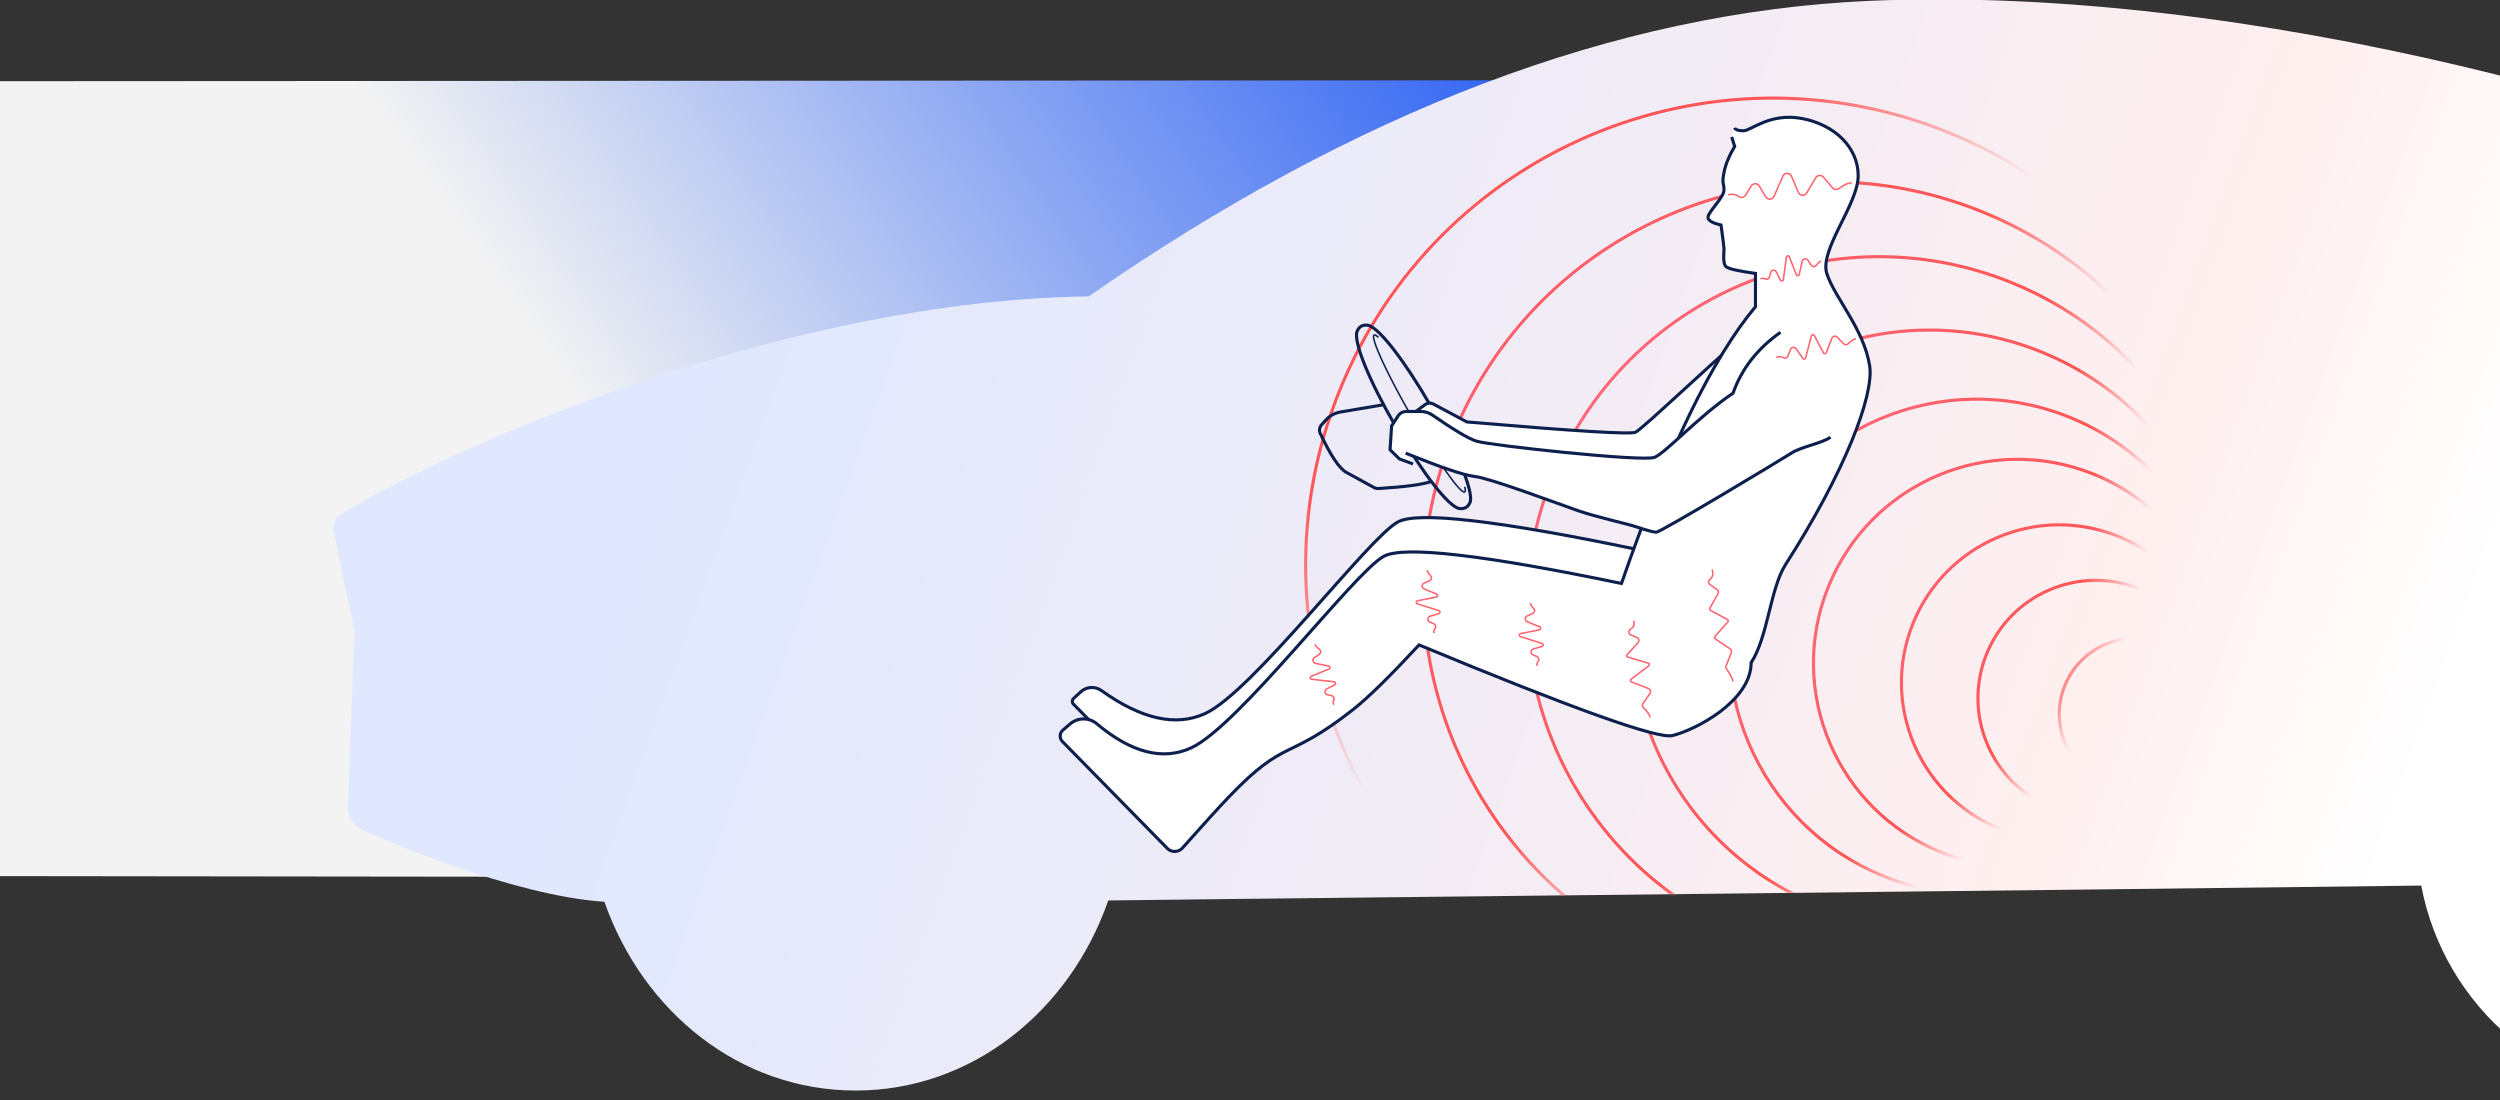 <?xml version="1.0" encoding="UTF-8"?>
<svg id="Layer_1" data-name="Layer 1" xmlns="http://www.w3.org/2000/svg" xmlns:xlink="http://www.w3.org/1999/xlink" viewBox="0 0 1920 845">
  <rect x="0" y="0" width="1920" height="845" fill="#333333" stroke="none"/>
  <defs>
    <style>
      .cls-1 {
        mask: url(#mask);
      }

      .cls-2 {
        stroke-width: 1.2px;
      }

      .cls-2, .cls-3, .cls-4, .cls-5, .cls-6, .cls-7, .cls-8, .cls-9 {
        fill: none;
      }

      .cls-2, .cls-7, .cls-10, .cls-8 {
        stroke: #0d1f4c;
      }

      .cls-2, .cls-8 {
        stroke-miterlimit: 4;
      }

      .cls-11 {
        fill: url(#radial-gradient);
      }

      .cls-11, .cls-12, .cls-13, .cls-14 {
        stroke-width: 0px;
      }

      .cls-12 {
        fill: url(#linear-gradient-2);
      }

      .cls-12, .cls-13, .cls-14, .cls-10 {
        fill-rule: evenodd;
      }

      .cls-3 {
        stroke-miterlimit: 4;
        stroke-width: 1.2px;
      }

      .cls-3, .cls-4, .cls-5, .cls-6, .cls-9 {
        stroke: #ff636e;
      }

      .cls-4 {
        stroke-miterlimit: 4;
        stroke-width: 1.2px;
      }

      .cls-5 {
        stroke-miterlimit: 4;
        stroke-width: 1.2px;
      }

      .cls-6 {
        stroke-miterlimit: 4;
        stroke-width: 1.2px;
      }

      .cls-7, .cls-10 {
        stroke-width: 2.4px;
      }

      .cls-13 {
        fill: url(#linear-gradient);
        isolation: isolate;
        opacity: .94;
      }

      .cls-14, .cls-10 {
        fill: #fff;
      }

      .cls-8 {
        stroke-width: 2.4px;
      }

      .cls-9 {
        stroke-width: 1.2px;
      }
    </style>
    <linearGradient id="linear-gradient" x1="704.85" y1="678.73" x2="705.46" y2="678.92" gradientTransform="translate(-962111.74 416456) scale(1365.7 -613)" gradientUnits="userSpaceOnUse">
      <stop offset="0" stop-color="#fff"/>
      <stop offset="1" stop-color="#2f66ff"/>
    </linearGradient>
    <linearGradient id="linear-gradient-2" x1="705.43" y1="678.65" x2="704.78" y2="678.74" gradientTransform="translate(-1544399 573922) scale(2192 -845)" gradientUnits="userSpaceOnUse">
      <stop offset="0" stop-color="#fff"/>
      <stop offset=".19" stop-color="#ffefef"/>
      <stop offset="1" stop-color="#dfe8ff"/>
    </linearGradient>
    <mask id="mask" x="256" y="-.45" width="2192" height="845" maskUnits="userSpaceOnUse">
      <g id="mask-4">
        <path id="path-3-2" data-name="path-3" class="cls-14" d="M1435.07.68c291.09-12.79,641,85.05,836.93,181.97,92.86,45.77,166.36,27.33,173.98,46.99,7.53,19.71-7.63,22.74-18,44.99-9.76,22.93-57.83,171.72,3,175.97.23,29.42.45,35.49.54,40.91v.7c.02.94.03,1.89.03,2.97v1.27c0,6.11-.16,16.8-.57,48.13,0,75.82-113.34,106.35-170.98,111.98l-.48.04c-7.21,104.99-94.67,187.93-201.5,187.93-98.72,0-180.89-70.81-198.5-164.41-371,4.56-713.41,8.06-925.4,10.44l-82.99,1c-29.59,85.32-105.17,145.98-193.98,145.98s-163.11-60.12-192.98-144.98c-70.58-4.62-170.66-48.42-180.98-52.99-10.22-4.37-15.97-8.77-16-19l5-135.98-16-76.99c-.83-4.96,1.39-10.38,6-13,93.48-56.27,345.27-164.06,573.95-166.97C1041.37,85.07,1241.02,9.42,1435.07.68Z"/>
      </g>
    </mask>
    <radialGradient id="radial-gradient" cx="704.45" cy="678.33" fx="704.45" fy="678.33" r=".48" gradientTransform="translate(-663876.6 252960.1) rotate(23.76) scale(719.76 -735.9)" gradientUnits="userSpaceOnUse">
      <stop offset="0" stop-color="#ff5673" stop-opacity=".82"/>
      <stop offset=".87" stop-color="#ff5656"/>
      <stop offset="1" stop-color="#ff5656" stop-opacity="0"/>
    </radialGradient>
  </defs>
  <g id="Page-1">
    <g id="Homepage-1920">
      <g id="Group-8">
        <polygon id="Path-14" class="cls-13" points="0 62.37 0 672.85 1365.7 674.55 1365.7 61.55 0 62.37"/>
        <g id="Group-57">
          <g id="Combined-Shape">
            <path id="path-3" class="cls-12" d="M1435.07.68c291.09-12.79,641,85.05,836.93,181.97,92.86,45.77,166.36,27.33,173.98,46.99,7.53,19.71-7.63,22.74-18,44.99-9.76,22.93-57.83,171.72,3,175.97.23,29.42.45,35.49.54,40.91v.7c.02.94.03,1.89.03,2.97v1.27c0,6.11-.16,16.8-.57,48.13,0,75.82-113.34,106.35-170.98,111.98l-.48.04c-7.21,104.99-94.67,187.93-201.5,187.93-98.72,0-180.89-70.81-198.5-164.41-371,4.56-713.41,8.06-925.4,10.44l-82.99,1c-29.59,85.32-105.17,145.98-193.98,145.98s-163.11-60.12-192.98-144.98c-70.58-4.62-170.66-48.42-180.98-52.99-10.22-4.37-15.97-8.77-16-19l5-135.98-16-76.99c-.83-4.96,1.39-10.38,6-13,93.48-56.27,345.27-164.06,573.95-166.97C1041.37,85.07,1241.02,9.42,1435.07.68Z"/>
          </g>
          <g class="cls-1">
            <g id="Group-18">
              <g>
                <g id="Rad">
                  <g id="Combined-Shape-2" data-name="Combined-Shape">
                    <path class="cls-11" d="M1496.47,100.45c182.83,73.87,271.98,280.77,200.87,463.92l-.33.82c-.12.32-.25.64-.37.96-.3.77-.6,1.53-.91,2.3l-.11.28c-.04.09-.07.18-.11.28l-.11.27c-.04.1-.08.19-.12.29l-.11.28c-.04.09-.07.19-.11.28l-.11.28c-.04.09-.07.19-.11.28-.26.65-.54,1.3-.81,1.95l1.26-3.06c-.6,1.49-1.21,2.97-1.84,4.44l2.06-5c-74.46,184.29-284.28,273.29-468.66,198.8s-273.48-284.28-199.03-468.56c74.46-184.29,284.28-273.29,468.66-198.8ZM1495.57,102.67c-183.15-74-391.58,14.42-465.54,197.48-73.96,183.06,14.55,391.44,197.7,465.44,149.06,60.22,314.86,12.87,411.29-105.53-85.51,95.93-225.22,132.83-351.26,81.91-160.41-64.81-237.93-247.32-173.15-407.65,64.78-160.33,247.33-237.77,407.73-172.96,126.04,50.92,200.91,174.52,195.78,302.92,12.88-152.15-73.49-301.39-222.55-361.61ZM1521.45,163.59c-159.18-64.31-340.33,12.53-404.61,171.63-64.28,159.1,12.65,340.22,171.83,404.53,126.16,50.97,266.13,13.27,350.77-83.78-74.67,77.73-191.91,106.56-298,63.7-139.2-56.24-206.48-214.63-150.27-353.77s214.63-206.34,353.84-150.1c108.65,43.9,173.48,150.02,169.98,260.64,10.54-131.75-64.46-260.71-193.54-312.86ZM1544.11,218.03c-137.98-55.75-295,10.86-350.71,148.77-55.72,137.91,10.96,294.9,148.94,350.64,112.2,45.33,237,9.75,309.67-79.29-63.06,68.96-164.68,95.17-256.45,58.09-118-47.68-175.03-181.94-127.38-299.88,47.65-117.94,181.94-174.91,299.94-127.23,89.58,36.19,144.02,122.29,144.2,213.26,6.07-111.8-58.56-220.06-168.21-264.36ZM1567.22,271.36c-116.77-47.18-249.66,9.19-296.82,125.91-47.16,116.72,9.28,249.58,126.05,296.76,94.58,38.21,199.73,8.5,261.34-66.2-52.5,55.84-135.87,76.78-211.24,46.33-98.03-39.61-145.4-151.14-105.82-249.12s151.14-145.3,249.17-105.7c73.44,29.67,118.45,99.72,119.76,174.19,4.45-94.06-50.16-184.88-142.45-222.17ZM1589.01,321.56c-96.8-39.11-206.96,7.62-246.05,104.37s7.69,206.89,104.49,246c75.98,30.7,160.19,8.51,211.8-49.24-43.46,42.04-109.25,57.03-168.96,32.91-80.82-32.65-119.88-124.61-87.24-205.39,32.64-80.78,124.61-119.79,205.43-87.14,59.7,24.12,96.62,80.61,98.67,141.04,2.99-77.4-42.17-151.85-118.15-182.55ZM1607.59,365.3c-79.59-32.16-170.16,6.26-202.31,85.82-32.14,79.55,6.32,170.11,85.91,202.26,60.73,24.54,127.86,7.98,170.54-36.59-33.63,29.07-81.96,38.74-126.03,20.93-62.69-25.33-92.98-96.65-67.67-159.31,25.32-62.66,96.66-92.92,159.34-67.59,48.13,19.45,77.16,66,76.6,114.94,7.16-67.26-30.54-133.85-96.4-160.46ZM1626.48,413.04c-61.46-24.83-131.4,4.84-156.22,66.27-24.82,61.43,4.88,131.36,66.34,156.19,47.46,19.17,99.98,5.85,132.87-29.5-25.2,21.56-61.27,28.67-94.16,15.38-47.02-19-69.74-72.49-50.75-119.48,18.99-46.99,72.49-69.69,119.51-50.69,34.08,13.77,55.39,45.66,57.31,80.06,2.9-49.96-25.91-98.42-74.9-118.22ZM1643.17,453.42c-45.79-18.5-97.89,3.6-116.38,49.37-18.49,45.76,3.64,97.86,49.43,116.36,36.93,14.92,77.97,3.43,102.17-25.59-16.31,13.93-39.62,18.51-60.89,9.92-30.42-12.29-45.12-46.91-32.84-77.31,12.29-30.41,46.91-45.09,77.33-32.8,21.27,8.59,34.85,28.09,36.91,49.44,2.75-37.68-18.79-74.46-55.72-89.38ZM1661.09,495.59c-29.19-11.79-62.42,2.3-74.2,31.48-11.79,29.18,2.32,62.39,31.51,74.19s59.69-1.18,72.64-27.95c.68-1.49,1.33-2.99,1.96-4.51,11.08-28.94-3.04-61.54-31.9-73.2Z"/>
                  </g>
                </g>
                <g id="Group-60">
                  <path id="Path-27" class="cls-10" d="M1263.24,502.83l-185.97-38.12-164.02,166.56-88.87-90.54c-1.16-1.18-1.14-3.08.04-4.24.02-.02.04-.04.06-.06l5.48-5.07c4.4-4.07,11.07-4.49,15.94-1,30.72,22,57.27,27.88,79.65,17.64,36.51-16.71,125.25-134.89,148.05-147.17,15.21-8.19,76.03-1.22,182.46,20.89l7.18,81.1Z"/>
                  <g id="Group-59">
                    <path id="Path" class="cls-8" d="M1045.42,250.56c1.48-.85,3.31-1.07,5.47-.74,8.16,2.26,26.72,25.28,48.23,62.54,21.53,37.29,32.18,64.88,30.04,73.05-.79,2.03-1.89,3.5-3.37,4.35s-3.31,1.07-5.46.74c-8.1-2.3-26.28-24.71-47.58-61.41l-.66-1.13c-21.53-37.29-32.18-64.88-30.04-73.05.79-2.03,1.89-3.5,3.37-4.35Z"/>
                    <path id="Path-2" data-name="Path" class="cls-2" d="M1058.62,259.13c-1.58-1.51-2.71-2.17-3.29-1.83-3.07,1.77,10.02,30.18,29.24,63.46s37.28,58.82,40.34,57.05c.6-.35.58-1.72.01-3.96"/>
                  </g>
                  <path id="Path-33" class="cls-7" d="M1062.62,310.83l-33.23,5.6c-4.31.73-8.25,2.9-11.15,6.17l-3.33,3.74c-1.6,1.79-1.97,4.36-.95,6.53,8,17.09,14.73,27.09,20.19,30.01,5.51,2.94,12.56,6.8,21.16,11.57h0c1,.55,2.14.81,3.28.74,20.02-1.23,33.41-2.98,40.16-5.26"/>
                  <path id="Path-31" class="cls-10" d="M1336.04,260.73c-22.06,18.61-74.52,68.56-79.98,71.24-3.64,1.78-46.8-.86-129.49-7.91l-25.7-13.74c-2.04-1.09-4.52-.91-6.38.45l-7.95,5.84h0l15.5,19.14,143.67,40.97,72.03-26.48c26.9-72.08,33-101.92,18.29-89.51Z"/>
                  <path id="Path-27-2" data-name="Path-27" class="cls-10" d="M1332.22,98.15c.56,1.53,2.81,2.29,6.74,2.29,5.9,0,20.12-14.1,45.06-9.4,24.94,4.7,43.07,22.07,43.07,43.92s-29.89,56.8-24.12,75.06c5.76,18.27,28.5,42.59,32.92,70.86,3.54,22.62-19.1,81.73-64.56,152.64-11.81,18.41-13.64,56.02-26.46,75.4,0,29.7-43.34,51.93-60.43,55.99-11.4,2.71-76.27-20.49-194.61-69.61-22.36,24.11-39.25,40.66-50.68,49.65-51.33,40.37-51.33,21.13-95.12,66.81-7.69,8.02-19.65,21.18-35.9,39.48-2.94,3.3-7.99,3.6-11.29.67-.14-.12-.27-.25-.39-.38l-80.52-82.04c-2.32-2.36-2.29-6.16.08-8.48.1-.1.2-.19.3-.28l5.62-4.8c5.85-5,14.46-5.04,20.36-.1,26.62,22.3,50.78,28.49,72.48,18.56,36.51-16.71,125.25-134.89,148.05-147.17,15.21-8.19,76.03-1.22,182.46,20.89,35.29-101.85,69.6-172.7,102.92-212.57v-25.53c-12.8-1.81-20.24-3.47-22.33-4.99-3.12-2.27-1.82-11.48-1.82-13.64,0-1.43-.77-7.63-2.3-18.57-6.67-1.47-10.01-3.47-10.01-6.01,0-3.81,12.31-15.33,12.31-20.87s-1.82-4.34,0-13.6c1.21-6.18,3.94-12.78,8.18-19.83l-2.28-7.33"/>
                  <path id="Path-28" class="cls-14" d="M1367.41,255.21c-17.76,12.53-29.9,28.12-36.44,46.76-26.01,17.4-51.6,45.71-60.27,49.27-8.67,3.57-126.92-9.2-136.89-12.46-6.65-2.17-21.6-9.76-37.65-22.75h-20.23l-7.17,11.06-1.2,18.27,7.17,7.08,10.46,3.86-4.39-7.07c29.16,10.54,46.42,16.11,51.8,16.7,12.09,1.34,65.53,21.54,79.54,26.34s37.02,9.98,41.62,11.43c4.61,1.45,14.86,5.02,18.26,5.02s95.98-55.68,103.66-60.69c7.68-5.01,23.3-7.41,30.14-12.28l-38.41-80.54Z"/>
                  <path id="Path-28-2" data-name="Path-28" class="cls-7" d="M1367.41,255.21c-17.76,12.53-29.9,28.12-36.44,46.76-26.01,17.4-51.6,45.71-60.27,49.27-8.67,3.57-126.92-9.2-136.89-12.46-6.16-2.01-17.38-8.67-33.67-19.97-2.61-1.81-5.71-2.78-8.89-2.78h-11.41c-2.44,0-4.72,1.24-6.04,3.29l-5.04,7.78h0l-1.2,18.27,7.17,7.08,10.46,3.86"/>
                  <path id="Path-30" class="cls-7" d="M1079.54,348.03c27.32,11.04,45,17.01,53.07,17.9,12.09,1.34,65.53,21.54,79.54,26.34s37.02,9.98,41.62,11.43c4.61,1.45,14.86,5.02,18.26,5.02s95.98-55.68,103.66-60.69c7.68-5.01,23.3-7.41,30.14-12.28"/>
                </g>
                <path id="Path-38" class="cls-9" d="M1327.13,149.54c3.47-.66,6.18-.22,8.12,1.31,1.56,1.23,3.82.97,5.06-.59.08-.11.16-.21.23-.33l4.44-7.12c1.05-1.69,3.27-2.2,4.96-1.15.49.3.9.72,1.19,1.22l4.92,8.3c1.01,1.71,3.22,2.27,4.93,1.26.65-.38,1.16-.96,1.46-1.65l6.81-15.48c.8-1.82,2.92-2.65,4.74-1.85.84.37,1.5,1.04,1.86,1.89l5.29,12.42c.78,1.83,2.89,2.68,4.72,1.9.7-.3,1.29-.81,1.68-1.47l6.96-11.7c1.02-1.71,3.23-2.27,4.93-1.25.33.2.63.45.89.75l7.08,8.23c1.22,1.42,3.31,1.67,4.83.58,4.31-3.1,7.62-4.53,9.94-4.3"/>
                <path id="Path-38-2" data-name="Path-38" class="cls-6" d="M1352.01,214.15c1.31-.6,2.45-.61,3.43-.02,1.13.69,2.61.32,3.3-.81.13-.21.22-.45.28-.69l.76-3.23c.3-1.29,1.6-2.09,2.89-1.79.7.16,1.28.63,1.6,1.27l3.09,6.24c.29.59,1.01.84,1.61.54.36-.18.6-.52.66-.92l2.3-17.26c.09-.66.69-1.12,1.35-1.03.43.06.8.35.96.76l5.32,13.76c.24.62.93.93,1.55.69.38-.15.65-.47.74-.86l2.23-10.17c.28-1.29,1.56-2.11,2.86-1.83.6.13,1.13.49,1.48,1l2.62,3.89c.74,1.1,2.23,1.39,3.33.65.24-.16.45-.37.62-.61,1.49-2.1,2.74-3.13,3.75-3.08"/>
                <path id="Path-38-3" data-name="Path-38" class="cls-4" d="M1180.65,511.41c-.37-1.39-.18-2.52.58-3.38.87-1,.77-2.51-.23-3.39-.19-.16-.4-.3-.63-.4l-3.05-1.31c-1.22-.52-1.78-1.93-1.26-3.15.28-.66.84-1.16,1.53-1.36l6.67-1.95c.64-.19,1-.85.81-1.49-.11-.38-.41-.69-.79-.81l-16.6-5.26c-.63-.2-.98-.87-.78-1.51.13-.42.48-.73.91-.82l14.48-2.85c.65-.13,1.07-.76.95-1.41-.08-.4-.35-.72-.72-.88l-9.62-3.96c-1.23-.5-1.81-1.91-1.31-3.13.24-.57.68-1.03,1.25-1.28l4.28-1.9c1.21-.54,1.76-1.96,1.22-3.17-.12-.27-.28-.51-.49-.71-1.81-1.83-2.61-3.24-2.39-4.23"/>
                <path id="Path-38-4" data-name="Path-38" class="cls-4" d="M1101.44,486.22c-.37-1.39-.18-2.52.58-3.38.87-1,.77-2.51-.23-3.39-.19-.16-.4-.3-.63-.4l-3.05-1.31c-1.22-.52-1.78-1.93-1.26-3.15.28-.66.84-1.16,1.53-1.36l6.67-1.95c.64-.19,1-.85.81-1.49-.11-.38-.41-.69-.79-.81l-16.6-5.26c-.63-.2-.98-.87-.78-1.51.13-.42.48-.73.91-.82l14.48-2.85c.65-.13,1.07-.76.95-1.41-.08-.4-.35-.72-.72-.88l-9.62-3.96c-1.23-.5-1.81-1.91-1.31-3.13.24-.57.68-1.03,1.25-1.28l4.28-1.9c1.21-.54,1.76-1.96,1.22-3.17-.12-.27-.28-.51-.49-.71-1.81-1.83-2.61-3.24-2.39-4.23"/>
                <path id="Path-38-5" data-name="Path-38" class="cls-5" d="M1024.37,541.24c-.63-1.3-.65-2.44-.08-3.43.67-1.15.28-2.61-.87-3.28-.22-.13-.45-.22-.7-.27l-3.24-.7c-1.3-.28-2.12-1.56-1.84-2.85.15-.7.61-1.3,1.24-1.62l6.18-3.19c.59-.3.82-1.03.52-1.62-.18-.36-.53-.6-.93-.64l-17.3-1.99c-.66-.08-1.13-.67-1.05-1.33.05-.44.33-.81.74-.97l13.67-5.55c.61-.25.91-.95.66-1.56-.15-.37-.48-.65-.87-.72l-10.21-2.05c-1.3-.26-2.14-1.53-1.88-2.83.12-.61.47-1.14.98-1.49l3.84-2.68c1.09-.76,1.35-2.26.59-3.34-.17-.24-.38-.44-.62-.61-2.13-1.45-3.18-2.68-3.15-3.7"/>
                <path id="Path-38-6" data-name="Path-38" class="cls-6" d="M1364.23,274.41c2.15-.74,3.91-.66,5.3.23,1.12.71,2.6.39,3.32-.73.08-.12.15-.25.2-.39l2.14-5.25c.5-1.23,1.9-1.82,3.13-1.31.43.17.79.47,1.06.84l5.22,7.45c.38.54,1.13.67,1.67.29.23-.16.4-.41.47-.68l4.4-16.96c.17-.64.82-1.03,1.46-.86.33.08.6.3.76.6l7.07,13.36c.31.59,1.04.81,1.62.5.26-.14.45-.36.56-.63l4.31-11.18c.48-1.24,1.87-1.85,3.1-1.38.32.12.6.31.84.55l5.11,5.17c.93.94,2.45.95,3.39.02,0,0,.01-.01.02-.02,2.48-2.51,4.47-3.78,5.97-3.79"/>
                <path id="Path-38-7" data-name="Path-38" class="cls-3" d="M1254.54,476.72c1.11,2.77.28,4.96-2.48,6.59-1.14.67-1.52,2.14-.85,3.29.26.45.67.8,1.15,1l4.85,2.01c1.22.51,1.81,1.91,1.3,3.14-.1.25-.25.49-.44.69l-8.41,9.31c-.44.49-.41,1.25.09,1.69.13.12.29.21.47.26l15.59,4.56c.64.19,1,.85.81,1.49-.07.25-.22.46-.43.62l-13.54,10.26c-.53.4-.63,1.15-.23,1.68.13.18.31.31.52.39l13.21,5.15c1.24.48,1.85,1.87,1.36,3.11-.07.17-.15.34-.26.49l-5.46,7.94c-.66.96-.53,2.26.3,3.08,3.2,3.11,4.91,5.64,5.14,7.59"/>
                <path id="Path-38-8" data-name="Path-38" class="cls-3" d="M1314.88,437.34c1.15,3.47.57,6.01-1.71,7.63-1.08.76-1.34,2.26-.58,3.34.16.22.35.42.57.57l5.57,3.94c1,.71,1.31,2.06.71,3.13l-6.27,11.18c-.32.58-.12,1.31.46,1.63,0,0,.01,0,.02.01l13.02,6.99c.58.31.8,1.04.49,1.63-.04.08-.1.16-.16.23l-9.96,11.23c-.44.5-.39,1.25.1,1.69.04.04.08.07.13.1l11.52,7.74c.94.63,1.31,1.83.89,2.88l-4.06,10.13c-.31.76-.2,1.63.28,2.29,2.98,4.14,4.65,7.4,5.01,9.77"/>
              </g>
            </g>
          </g>
        </g>
      </g>
    </g>
  </g>
</svg>